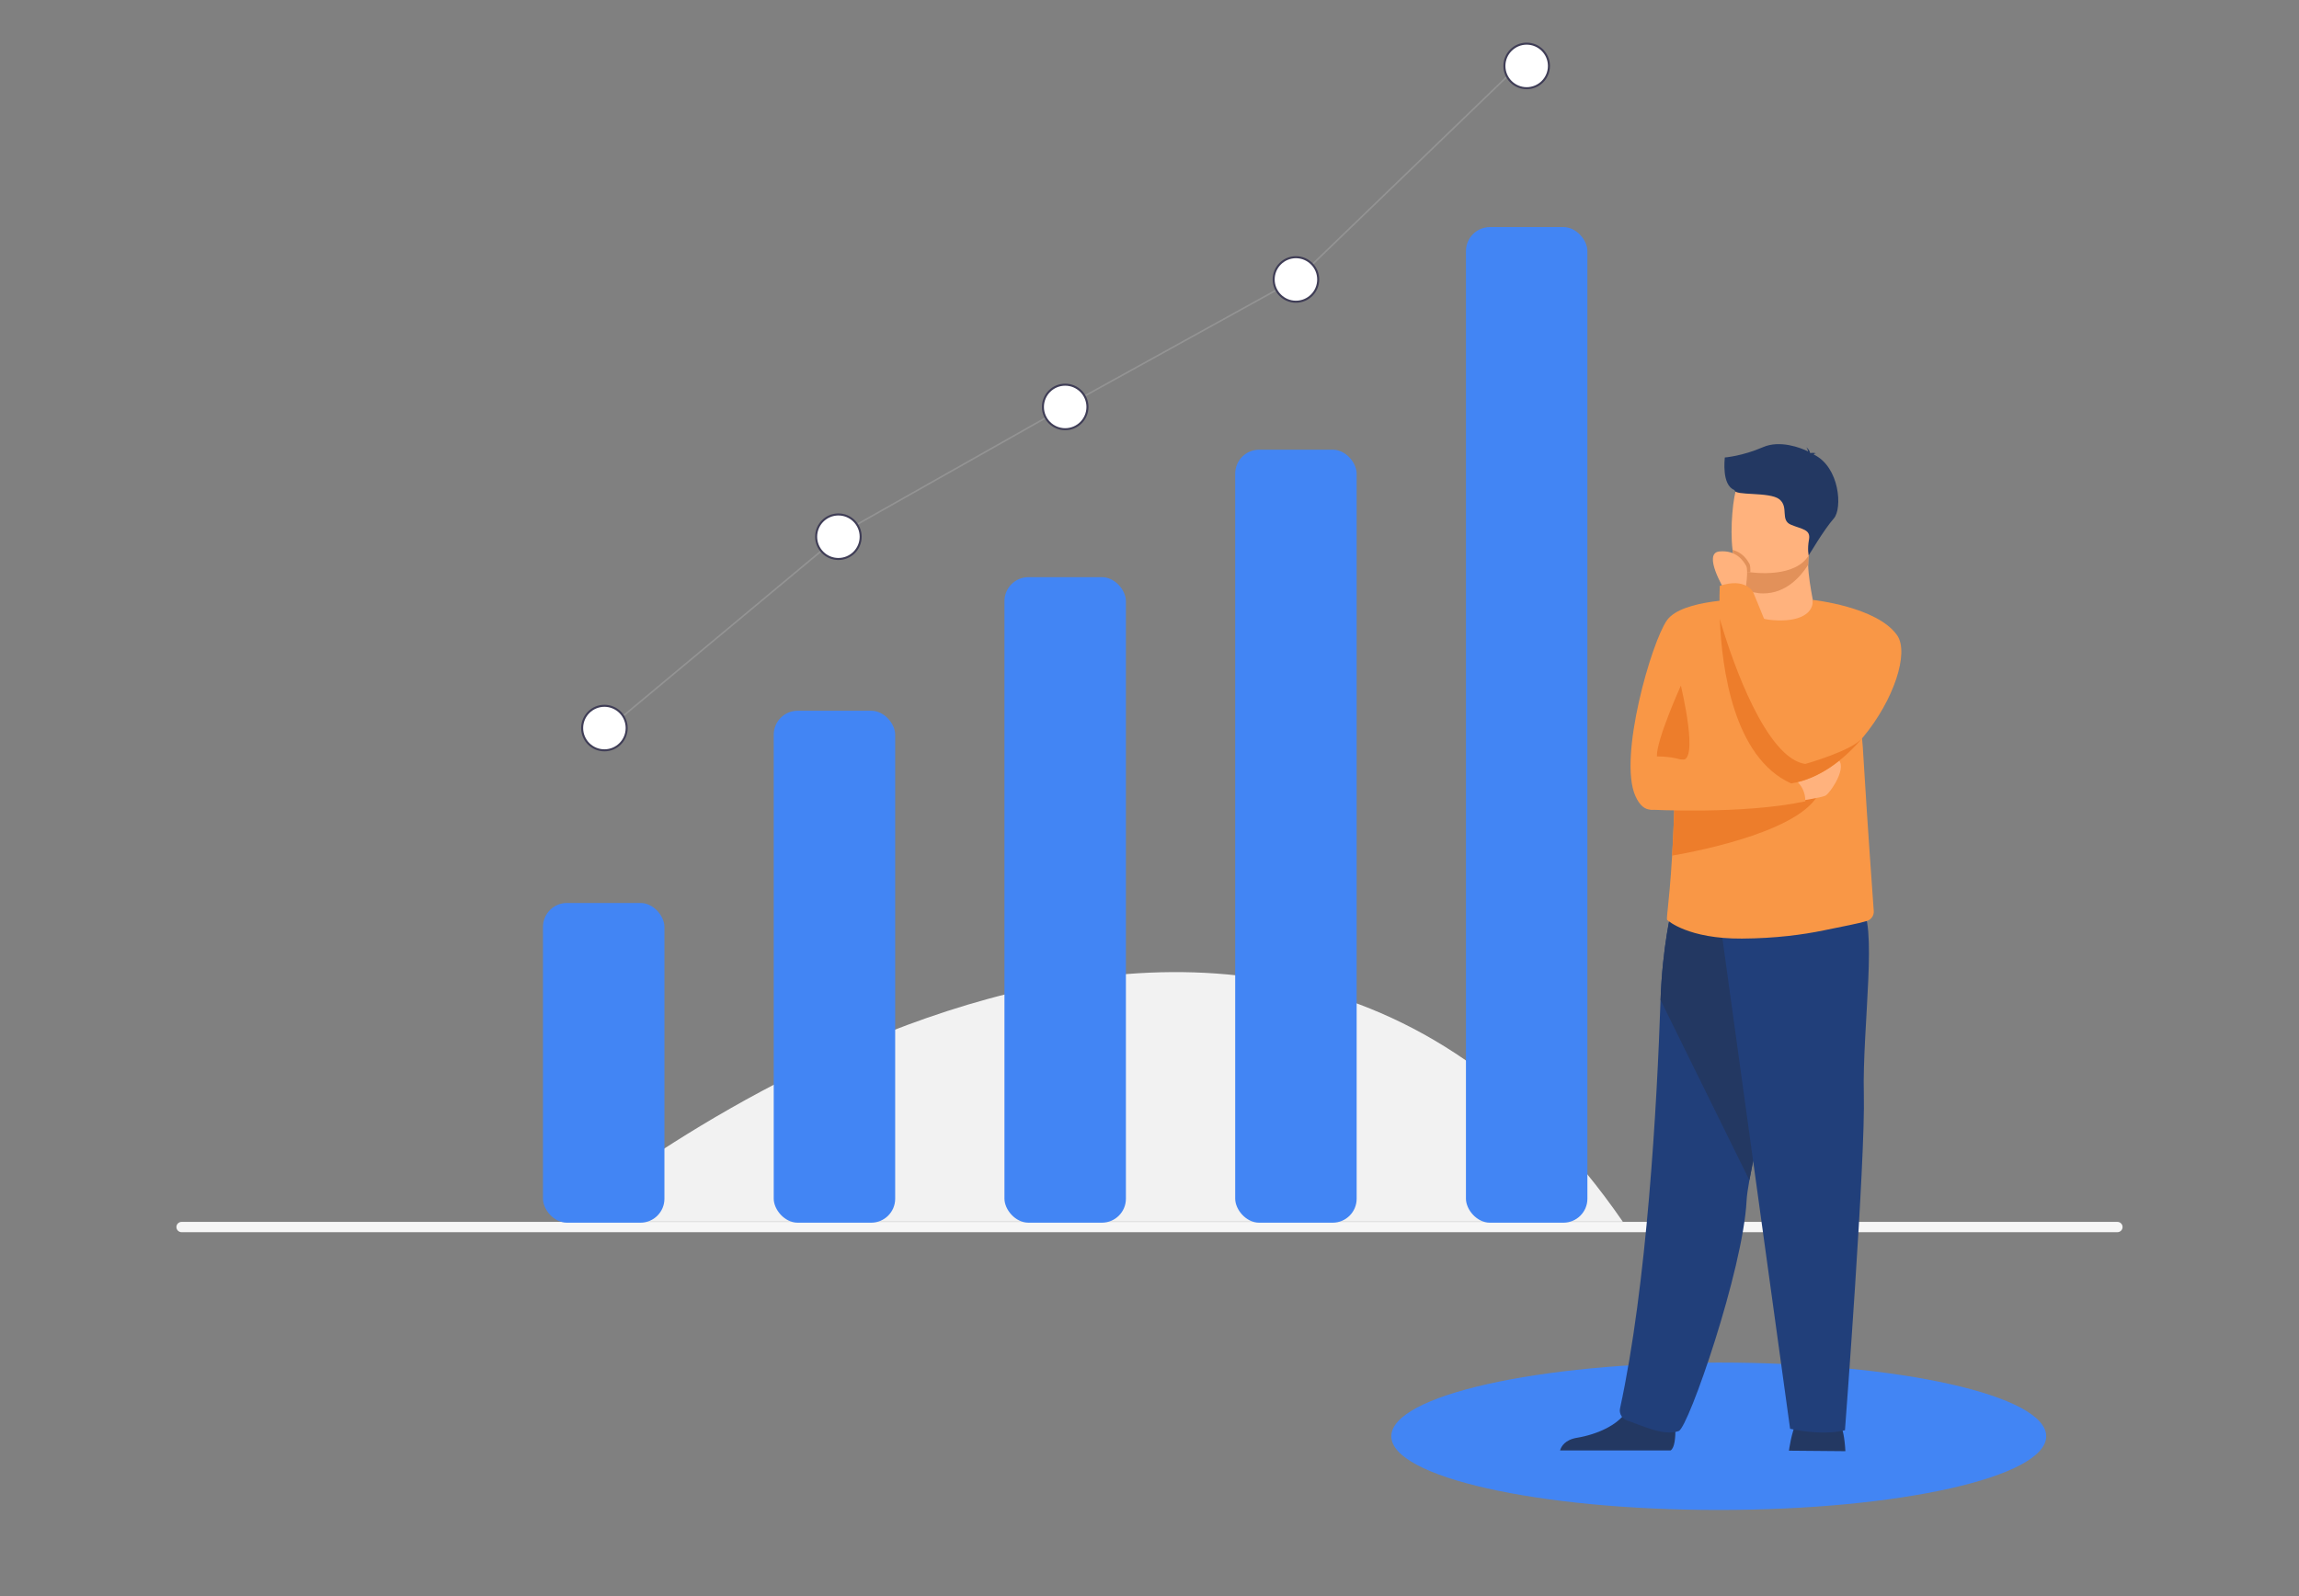 <?xml version="1.0" encoding="UTF-8"?>
<svg xmlns="http://www.w3.org/2000/svg" id="Equipmedia_Assets" data-name="Equipmedia Assets" viewBox="0 0 1440 1000">
  <rect x="0" y="0" width="1440" height="1000" fill="#808080" stroke="none"/>
  <defs>
    <style>
      .cls-1 {
        fill: none;
        stroke: #939393;
      }

      .cls-1, .cls-2 {
        stroke-miterlimit: 10;
      }

      .cls-3 {
        fill: #f2f2f2;
      }

      .cls-3, .cls-4, .cls-5, .cls-6, .cls-7, .cls-8, .cls-9, .cls-10, .cls-11 {
        stroke-width: 0px;
      }

      .cls-4 {
        fill: #f99746;
      }

      .cls-5 {
        fill: #f6f6f6;
      }

      .cls-6 {
        fill: #4285f4;
      }

      .cls-7 {
        fill: #233862;
      }

      .cls-8 {
        fill: #213f7a;
      }

      .cls-9 {
        fill: #e2915a;
      }

      .cls-10 {
        fill: #ffb27d;
      }

      .cls-11 {
        fill: #ed7d2b;
      }

      .cls-2 {
        fill: #fff;
        stroke: #3f3d56;
        stroke-width: 1.27px;
      }
    </style>
  </defs>
  <path class="cls-5" d="m1326.27,772H113.73c-1.78,0-3.23-1.45-3.23-3.23h0c0-1.78,1.45-3.23,3.23-3.23h1212.53c1.78,0,3.23,1.45,3.23,3.23h0c0,1.78-1.45,3.23-3.23,3.23Z"></path>
  <ellipse class="cls-6" cx="1076.56" cy="899.86" rx="205.1" ry="46.18"></ellipse>
  <path class="cls-3" d="m352.14,765.41s421.54-351.81,664.32,0"></path>
  <rect class="cls-6" x="340.1" y="565.73" width="76.07" height="200.31" rx="15.02" ry="15.02"></rect>
  <rect class="cls-6" x="484.63" y="445.29" width="76.07" height="320.75" rx="15.02" ry="15.02"></rect>
  <rect class="cls-6" x="629.15" y="361.61" width="76.07" height="404.42" rx="15.02" ry="15.02"></rect>
  <rect class="cls-6" x="773.68" y="281.74" width="76.07" height="484.3" rx="15.02" ry="15.02"></rect>
  <rect class="cls-6" x="918.21" y="142.29" width="76.07" height="623.75" rx="15.02" ry="15.02"></rect>
  <polyline class="cls-1" points="387.64 450.81 529.08 332.94 671.77 252.29 813.22 174.12 954.66 37.64"></polyline>
  <circle class="cls-2" cx="378.58" cy="456.15" r="13.95"></circle>
  <circle class="cls-2" cx="525.14" cy="336.27" r="13.95"></circle>
  <circle class="cls-2" cx="667.19" cy="254.96" r="13.95"></circle>
  <circle class="cls-2" cx="811.72" cy="175.09" r="13.95"></circle>
  <circle class="cls-2" cx="956.24" cy="41.31" r="13.95"></circle>
  <g>
    <path class="cls-7" d="m1120.52,908.89s1.48-11.5,4.9-18.34c3.42-6.84,25.18-2.49,25.18-2.49,0,0,4.35,3.73,5.28,21.14l-35.36-.31Z"></path>
    <path class="cls-7" d="m1046.4,908.73c5.11-3.12,2.2-26.4,2.2-26.4,0,0-23.82-19.06-27.1-4.47-3.28,14.59-22.63,21.14-33.65,22.93-7.61,1.23-9.96,5.45-10.69,7.94h69.23Z"></path>
    <path class="cls-8" d="m1095.74,739.42c-.97,5.34-1.59,9.73-1.75,12.87-2.21,43.2-36.36,141.96-42.47,144.27-9.45,3.57-24.33-4.01-32.12-6.49-3.23-1.03-5.4-4.28-4.69-7.59,16.91-77.74,23.13-189.68,25.39-255.96,1.14-33.38,6.87-56.44,6.87-56.44,0,0,83.28-22.22,83.78,5.89.44,24.87-27.59,122.42-35.01,163.46Z"></path>
    <path class="cls-7" d="m1095.74,739.42l-55.64-112.9c1.14-33.38,6.87-56.44,6.87-56.44,0,0,83.28-22.22,83.78,5.89.44,24.87-27.59,122.42-35.01,163.46Z"></path>
    <path class="cls-8" d="m1077.21,576.06l44.03,319.09s19.33,4.66,34.37.93c0,0,12.89-169.71,11.82-210.74-1.07-41.03,9.25-109.79-2.36-117.37-11.61-7.58-87.86,8.08-87.86,8.08Z"></path>
    <path class="cls-4" d="m1173.65,570.74c.21,2.88-1.63,5.51-4.41,6.31-6.14,1.78-13.22,3.02-26.88,5.85-12.83,2.66-30.08,5.02-51.29,5.15-33.72.22-46.49-11.41-46.49-11.41-1.45.03.77-7.03,2.77-40.59.68-11.37,1.33-25.78,1.8-43.99.43-16.39.71-35.86.74-58.95.04-27.78,43.04-57.67,43.83-57.67h0c0,4.01,6.31,11.4,16.01,12.03,11.53.75,25.67-4.98,25.67-11.62,0-.07,20.84,33.33,28.24,68.92.94,4.51,1.67,9.27,2.25,14.28,1.76,15.09.06,4.33,7.75,111.69Z"></path>
    <path class="cls-4" d="m1093.73,375.45s-39.99-.34-49.61,13.16c-9.62,13.5-30.72,86.1-19.71,110.27,11.01,24.16,31.62-9.99,43.05-24.79,11.44-14.8,26.28-98.63,26.28-98.63Z"></path>
    <path class="cls-10" d="m1093.32,369.34l.02,4.13s-1.13,12.93,14.79,14.82c15.92,1.89,27.77-2.38,27.34-12.35-1.43-7.72-2.8-15.69-2.91-22.08-.04-2.37.12-4.9.57-7.74l-30.85-.62-9.09,1.48.12,22.36Z"></path>
    <path class="cls-9" d="m1093.2,346.98l.12,22.36c3.28,1.52,6.97,2.45,11.12,2.45,14.18,0,23.34-10.4,28.13-17.94-.04-2.37.12-4.9.57-7.74l-30.85-.62-9.09,1.48Z"></path>
    <path class="cls-10" d="m1135.49,341.15c-3.58,19.26-28.43,18.63-39.17,17.42-3.02-.34-4.92-.72-4.92-.72-3.41-.91-5.31-6.28-6.19-13.31-1.75-13.92.46-34.34,2.81-39.57,3.54-7.86,10.2-16.36,35.23-10.23,25.03,6.14,16.84,21.73,12.25,46.41Z"></path>
    <path class="cls-11" d="m1052.83,429.56s-15.47,34.16-15.02,44.39c0,0,7.66-.26,15.02,1.93,12.09,3.6,0-46.32,0-46.32Z"></path>
    <path class="cls-7" d="m1080.33,286.63s11.02-.85,24.01-6.5c10.55-4.59,23.85.46,28.17,2.74-.12-.7-.39-1.65-1.05-2.6,0,0,1.94,1.38,2.22,3.3.2.15.29.25.24.28,0,0,2.2-.4,3.61.23,0,0-.99-.14-1.34.49-.04.07-.09.12-.16.17,16.45,7.95,17.97,33.95,12.68,39.97-6.37,7.24-15.8,23.34-15.8,23.34,0,0-.99-3.66.17-10.03,1.16-6.37-4.34-6.37-11.29-9.26-6.95-2.9-1.16-11-7.24-15.92-6.08-4.92-28.37-2.03-28.08-5.79-8.28-3.01-6.13-19.58-6.13-20.43Z"></path>
    <path class="cls-11" d="m1140.54,493.54c-6.53,26.22-77.14,39.77-93.19,42.52.68-11.37,1.33-25.78,1.8-43.99l91.38,1.47Z"></path>
    <path class="cls-10" d="m1125.04,502.06c.67,0,15.7-2.24,18.39-3.59,2.69-1.35,15-18.84,6.94-23.32-8.06-4.48-29.7,13.45-29.7,13.45l4.37,13.45Z"></path>
    <path class="cls-4" d="m1033.66,507.26s58.11,3.15,97.1-5.2c0,0,.98-11.27-11.27-16.27,0,0-60.77-12.88-75.37-9.29-14.6,3.59-10.45,30.76-10.45,30.76Z"></path>
    <path class="cls-4" d="m1167.1,461.66c-12.06,14.54-27.82,26.41-45.2,29.19h0c-.14-.22-5.26-7.99-4.3-19.41.44-5.28,2.19-11.35,6.33-17.81,1.27-1.99,2.41-4.31,3.42-6.89,9.49-24.21,8.08-70.88,8.08-70.88,0,0,40.3,4.22,52.86,22.16,7.69,10.99-2.12,40.65-21.17,63.64Z"></path>
    <path class="cls-9" d="m1096.32,358.57c-3.02-.34-4.92-.72-4.92-.72-3.41-.91-5.31-6.28-6.19-13.31,6.39,1.57,9.32,6.51,10.54,8.62.55.95.66,3.07.58,5.42Z"></path>
    <path class="cls-10" d="m1080.09,369.46s-13.92-22.97-3.09-23.97c10.82-1,15.17,6.33,16.73,9.02,1.56,2.69-.41,14.83-.41,14.83l-13.23.12Z"></path>
    <path class="cls-4" d="m1133.13,470.67c-.43,2.91-1.3,5.59-2.37,7.97-3.4,7.55-8.86,12.21-8.86,12.21h0c-36.15-16.32-43.46-72.35-44.69-103.13-.49-12.37,0-20.67,0-20.67,16.31-5.4,20.89,3.98,20.89,3.98,0,0,19.25,45.78,29.24,75.71,3.82,11.45,6.28,20.58,5.79,23.93Z"></path>
    <path class="cls-11" d="m1167.1,461.66c-12.06,14.54-27.82,26.41-45.2,29.19h0c-36.15-16.32-43.46-72.35-44.69-103.13,0,0,17.1,62.04,40.38,83.72,4.21,3.92,8.62,6.53,13.17,7.2,0,0,29.36-8.3,35.51-16.11.44-.56.71-.84.83-.88Z"></path>
  </g>
</svg>
